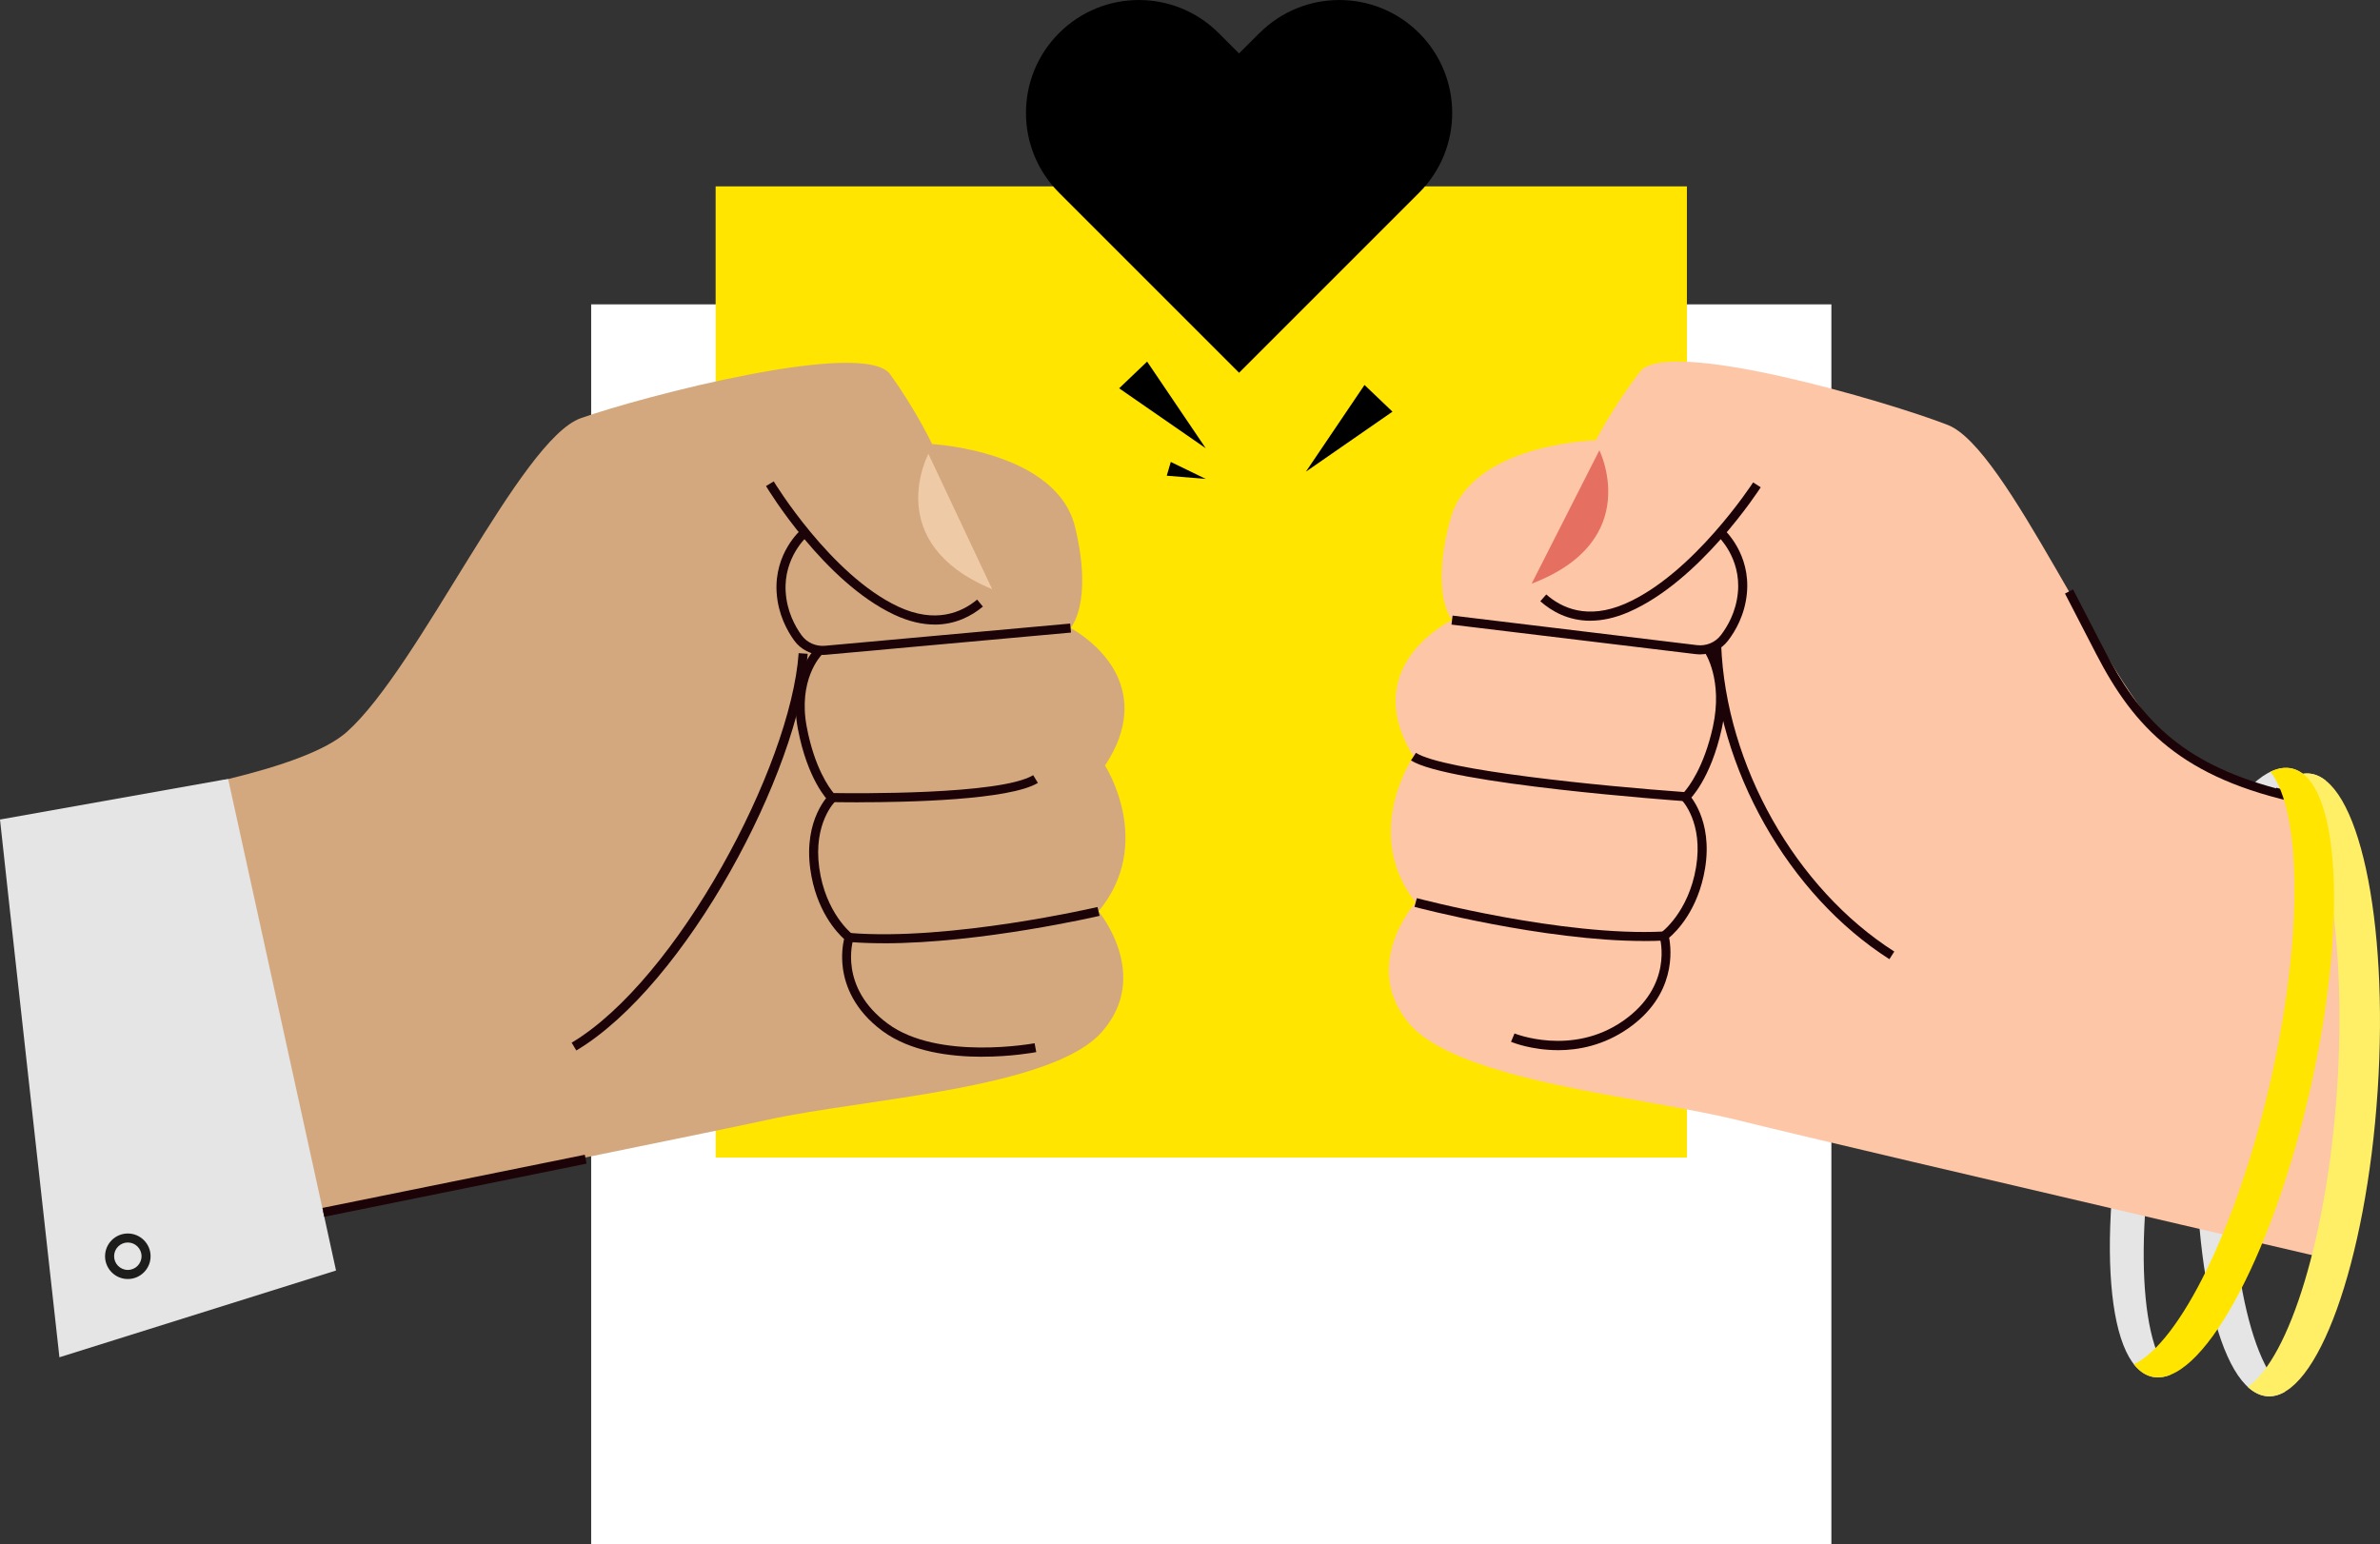 <?xml version="1.0" encoding="UTF-8"?> <svg xmlns="http://www.w3.org/2000/svg" id="Capa_2" viewBox="0 0 525.83 341.25"><rect x="0" y="0" width="525.83" height="341.25" fill="#333333" stroke="none"/><defs><style>.cls-1{fill:#efcaa6;}.cls-2{fill:#d4a87f;}.cls-3{fill:#1d1d1b;}.cls-4{fill:#e5e5e5;}.cls-5{fill:#1c0308;}.cls-6{fill:#fff;}.cls-7{fill:#ffef66;}.cls-8{fill:#e56f61;}.cls-9{fill:#fdc6a7;}.cls-10{fill:#ffe500;}</style></defs><g id="Capa_1-2"><rect class="cls-6" x="130.61" y="67.25" width="274.01" height="274.01"></rect><rect class="cls-10" x="158.11" y="41.18" width="214.59" height="214.59"></rect><path class="cls-2" d="M247.28,163.04c-.7,1.92-1.73,3.97-3.14,6.12,0,0,11.07,17.14-1.43,32.21,0,0,11.81,14.12.71,26.67-11.07,12.57-52.69,14.75-73.6,19.34-11.66,2.55-58.94,12.14-98.48,20.13-10.85,2.19-21.11,4.26-29.9,6.02l-13.21-97.01c7.58-1.24,15.19-2.7,22.16-4.38,11.75-2.84,21.65-6.31,26.27-10.44,16.07-14.41,38.34-64.6,51.68-69.31,13.32-4.73,62.58-17.65,68.32-9.7,5.74,7.95,9.28,15.43,9.28,15.43,0,0,27.56,1.48,31.6,18.39,4.05,16.92-1.04,22.25-1.04,22.25,0,0,4.92,2.52,8.46,7.41,2.9,4.04,4.85,9.69,2.3,16.86Z"></path><path class="cls-5" d="M206.5,138c-2.63,0-5.62-.62-8.96-2.19-15.44-7.27-27.79-27.55-28.3-28.41l1.71-1.03c.12.21,12.56,20.63,27.44,27.64,8.27,3.89,14.08,1.32,17.49-1.52l1.28,1.54c-2.46,2.05-6.02,3.98-10.67,3.98Z"></path><path class="cls-5" d="M181.74,144.71c-2.47,0-4.82-1.18-6.27-3.18-1.59-2.2-3.56-5.82-3.88-10.57-.58-8.77,5.29-13.84,5.54-14.05l1.29,1.53c-.05.04-5.35,4.66-4.83,12.39.28,4.28,2.06,7.54,3.5,9.53,1.17,1.62,3.16,2.51,5.17,2.33l54.18-4.91.18,1.99-54.18,4.91c-.23.02-.46.03-.7.03Z"></path><path class="cls-5" d="M189.66,177.28c-3.35,0-5.61-.05-5.97-.05h-.4s-.28-.29-.28-.29c-.19-.19-4.62-4.7-6.74-15.94-2.16-11.45,3.56-17.42,3.81-17.67l1.43,1.4c-.21.22-5.23,5.53-3.27,15.89,1.71,9.05,5,13.5,5.94,14.61,4.16.07,36.83.45,44.09-3.95l1.04,1.71c-6.29,3.8-28.74,4.28-39.63,4.28Z"></path><path class="cls-5" d="M217,233.5c-7.08,0-15.83-1.12-22.03-5.69-6.3-4.65-8.23-10.09-8.74-13.83-.41-2.99,0-5.39.26-6.49-1.58-1.43-6.22-6.32-7.47-15.48-1.49-10.96,4.05-16.31,4.28-16.54l1.37,1.45c-.21.2-5.02,4.93-3.67,14.81,1.36,9.99,7.17,14.56,7.22,14.6l.56.43-.22.67c-.14.43-3.31,10.71,7.59,18.76,11.16,8.24,32.22,4.36,32.43,4.32l.37,1.96c-.43.08-5.49,1.02-11.96,1.02Z"></path><path class="cls-5" d="M195.23,208.42c-2.65,0-5.23-.09-7.69-.29l.16-1.99c22.24,1.83,54.46-5.66,54.78-5.73l.46,1.95c-.29.07-26.13,6.07-47.71,6.07Z"></path><path class="cls-5" d="M127.33,232.11l-1.03-1.72c23.3-13.91,48.41-61.04,50.15-86.07l2,.14c-1.8,26.03-26.91,73.21-51.12,87.65Z"></path><path class="cls-1" d="M205.12,100.29s-10.55,19.66,14.08,29.89"></path><path class="cls-4" d="M74.24,280.73l-61.11,19.17S.28,184.19,0,181.08l49.46-8.81.95-.13,20.94,95.37,2.89,13.21Z"></path><path class="cls-3" d="M28.24,282.61c-2.78,0-5.03-2.26-5.03-5.03s2.26-5.03,5.03-5.03,5.03,2.26,5.03,5.03-2.26,5.03-5.03,5.03ZM28.24,274.54c-1.67,0-3.03,1.36-3.03,3.03s1.36,3.03,3.03,3.03,3.03-1.36,3.03-3.03-1.36-3.03-3.03-3.03Z"></path><path d="M278.25,7.31l-4.5,4.5-4.5-4.5c-9.74-9.74-25.53-9.74-35.27,0h0c-9.74,9.74-9.74,25.53,0,35.27l39.78,39.78,39.78-39.78c9.74-9.74,9.74-25.53,0-35.27h0c-9.74-9.74-25.53-9.74-35.27,0Z"></path><path class="cls-4" d="M479.06,234.27c7.52-32.66,20.49-58.33,30.77-62.34-1.02-1.1-2.17-1.83-3.45-2.12-10.68-2.46-26.26,25.63-34.8,62.74-8.55,37.11-6.82,69.18,3.85,71.64,1.28.29,2.63.15,4.03-.4-7.49-8.1-7.93-36.86-.41-69.52Z"></path><path class="cls-4" d="M493.39,238.91c2.21-33.44,10.92-60.86,20.43-66.45-1.18-.93-2.43-1.46-3.74-1.54-10.93-.72-21.83,29.49-24.34,67.49s4.31,69.39,15.24,70.11c1.31.09,2.62-.28,3.91-1.04-8.69-6.8-13.71-35.12-11.5-68.56Z"></path><path class="cls-9" d="M309.34,160.96c.65,1.94,1.61,4.02,2.95,6.21,0,0-11.57,16.8.47,32.24,0,0-12.23,13.76-1.51,26.64,10.69,12.9,52.22,16.32,72.99,21.53,11.58,2.9,58.55,13.89,97.84,23.06,10.78,2.51,20.97,4.89,29.7,6.91l9.24-55.43-3.91-43.4c-7.54-1.47-4.33-.9-11.25-2.79-11.66-3.19-21.45-6.95-25.95-11.22-15.64-14.88-36.4-65.71-49.59-70.82-13.17-5.13-62.02-19.51-68-11.74-5.98,7.78-9.74,15.14-9.74,15.14,0,0-27.59.65-32.14,17.44-4.55,16.79.38,22.27.38,22.27,0,0-4.99,2.37-8.68,7.16-3.02,3.95-5.13,9.54-2.8,16.79Z"></path><path class="cls-5" d="M351.36,137.16c-4.9,0-8.56-2.11-11.05-4.31l1.32-1.5c3.33,2.94,9.05,5.69,17.44,2.04,15.09-6.56,28.13-26.6,28.26-26.8l1.68,1.08c-.54.84-13.49,20.75-29.14,27.55-3.17,1.38-6,1.93-8.51,1.93Z"></path><path class="cls-5" d="M375.63,144.6c-.31,0-.62-.02-.93-.06l-54.01-6.53.24-1.99,54.01,6.53c2.01.24,4.02-.59,5.24-2.18,1.5-1.94,3.37-5.16,3.78-9.42.75-7.71-4.41-12.48-4.46-12.53l1.34-1.49c.24.22,5.96,5.46,5.11,14.21-.46,4.74-2.53,8.3-4.19,10.45-1.46,1.9-3.75,3-6.14,3Z"></path><path class="cls-5" d="M372.86,177.07l-.44-.03c-2.15-.15-52.64-3.82-60.68-9.02l1.09-1.68c6.04,3.91,41.12,7.36,59.26,8.67.99-1.12,4.38-5.47,6.35-14.4,2.28-10.39-1.74-16.38-1.78-16.44l1.64-1.14c.19.27,4.57,6.72,2.09,18.01-2.46,11.17-7.02,15.55-7.21,15.73l-.32.3Z"></path><path class="cls-5" d="M344.2,232.04c-5.81,0-10.05-1.71-10.36-1.84l.77-1.85c.13.05,12.65,5.08,23.94-2.74,11.13-7.72,8.27-18.08,8.14-18.52l-.2-.68.58-.41c.06-.04,6-4.43,7.65-14.38,1.64-9.84-3.03-14.71-3.23-14.92l1.42-1.41c.23.23,5.6,5.75,3.79,16.66-1.52,9.13-6.31,13.88-7.93,15.25.51,2.67,1.59,12.66-9.08,20.06-5.38,3.73-10.92,4.79-15.49,4.79Z"></path><path class="cls-5" d="M363.22,207.92c-22.15,0-50.41-7.46-50.71-7.54l.52-1.93c.32.09,32.3,8.53,54.59,7.37l.1,2c-1.46.08-2.96.11-4.5.11Z"></path><path class="cls-5" d="M417.44,211.94c-22.36-14.27-38.11-42.14-39.17-69.36l2-.08c1.04,26.59,16.42,53.82,38.25,67.75l-1.08,1.69Z"></path><path class="cls-8" d="M353.36,99.5s9.95,19.97-14.96,29.46"></path><path class="cls-7" d="M516.36,240.43c-2.16,32.65-10.51,59.55-19.75,66.02,1.36,1.25,2.82,1.96,4.36,2.06,10.93.72,21.83-29.49,24.34-67.49s-4.31-69.39-15.24-70.11c-1.54-.1-3.08.41-4.59,1.47,8.31,7.63,13.04,35.4,10.88,68.05Z"></path><polygon points="253.44 79.9 266.39 99.04 247.26 85.8 253.44 79.9"></polygon><polygon points="258.67 102.07 266.39 105.82 257.78 105.11 258.67 102.07"></polygon><polygon points="301.47 85.06 288.53 104.21 307.65 90.96 301.47 85.06"></polygon><path class="cls-5" d="M508.47,177.59c-26.41-5.58-36.93-16.8-45.34-33.08l-6.9-13.36,1.78-.92,6.9,13.36c7.67,14.85,16.62,24.85,37.96,30.6l.04-.14,6.03,1.59-.46,1.95Z"></path><path class="cls-10" d="M501.5,239.44c-7.34,31.88-19.88,57.11-30.03,62.02,1.14,1.45,2.47,2.39,3.97,2.73,10.68,2.46,26.26-25.63,34.8-62.74,8.55-37.11,6.82-69.19-3.85-71.64-1.5-.35-3.1-.09-4.77.72,6.98,8.86,7.22,37.03-.12,68.91Z"></path><rect class="cls-5" x="70.85" y="261.01" width="59.14" height="2" transform="translate(-50.05 25.17) rotate(-11.46)"></rect></g></svg> 